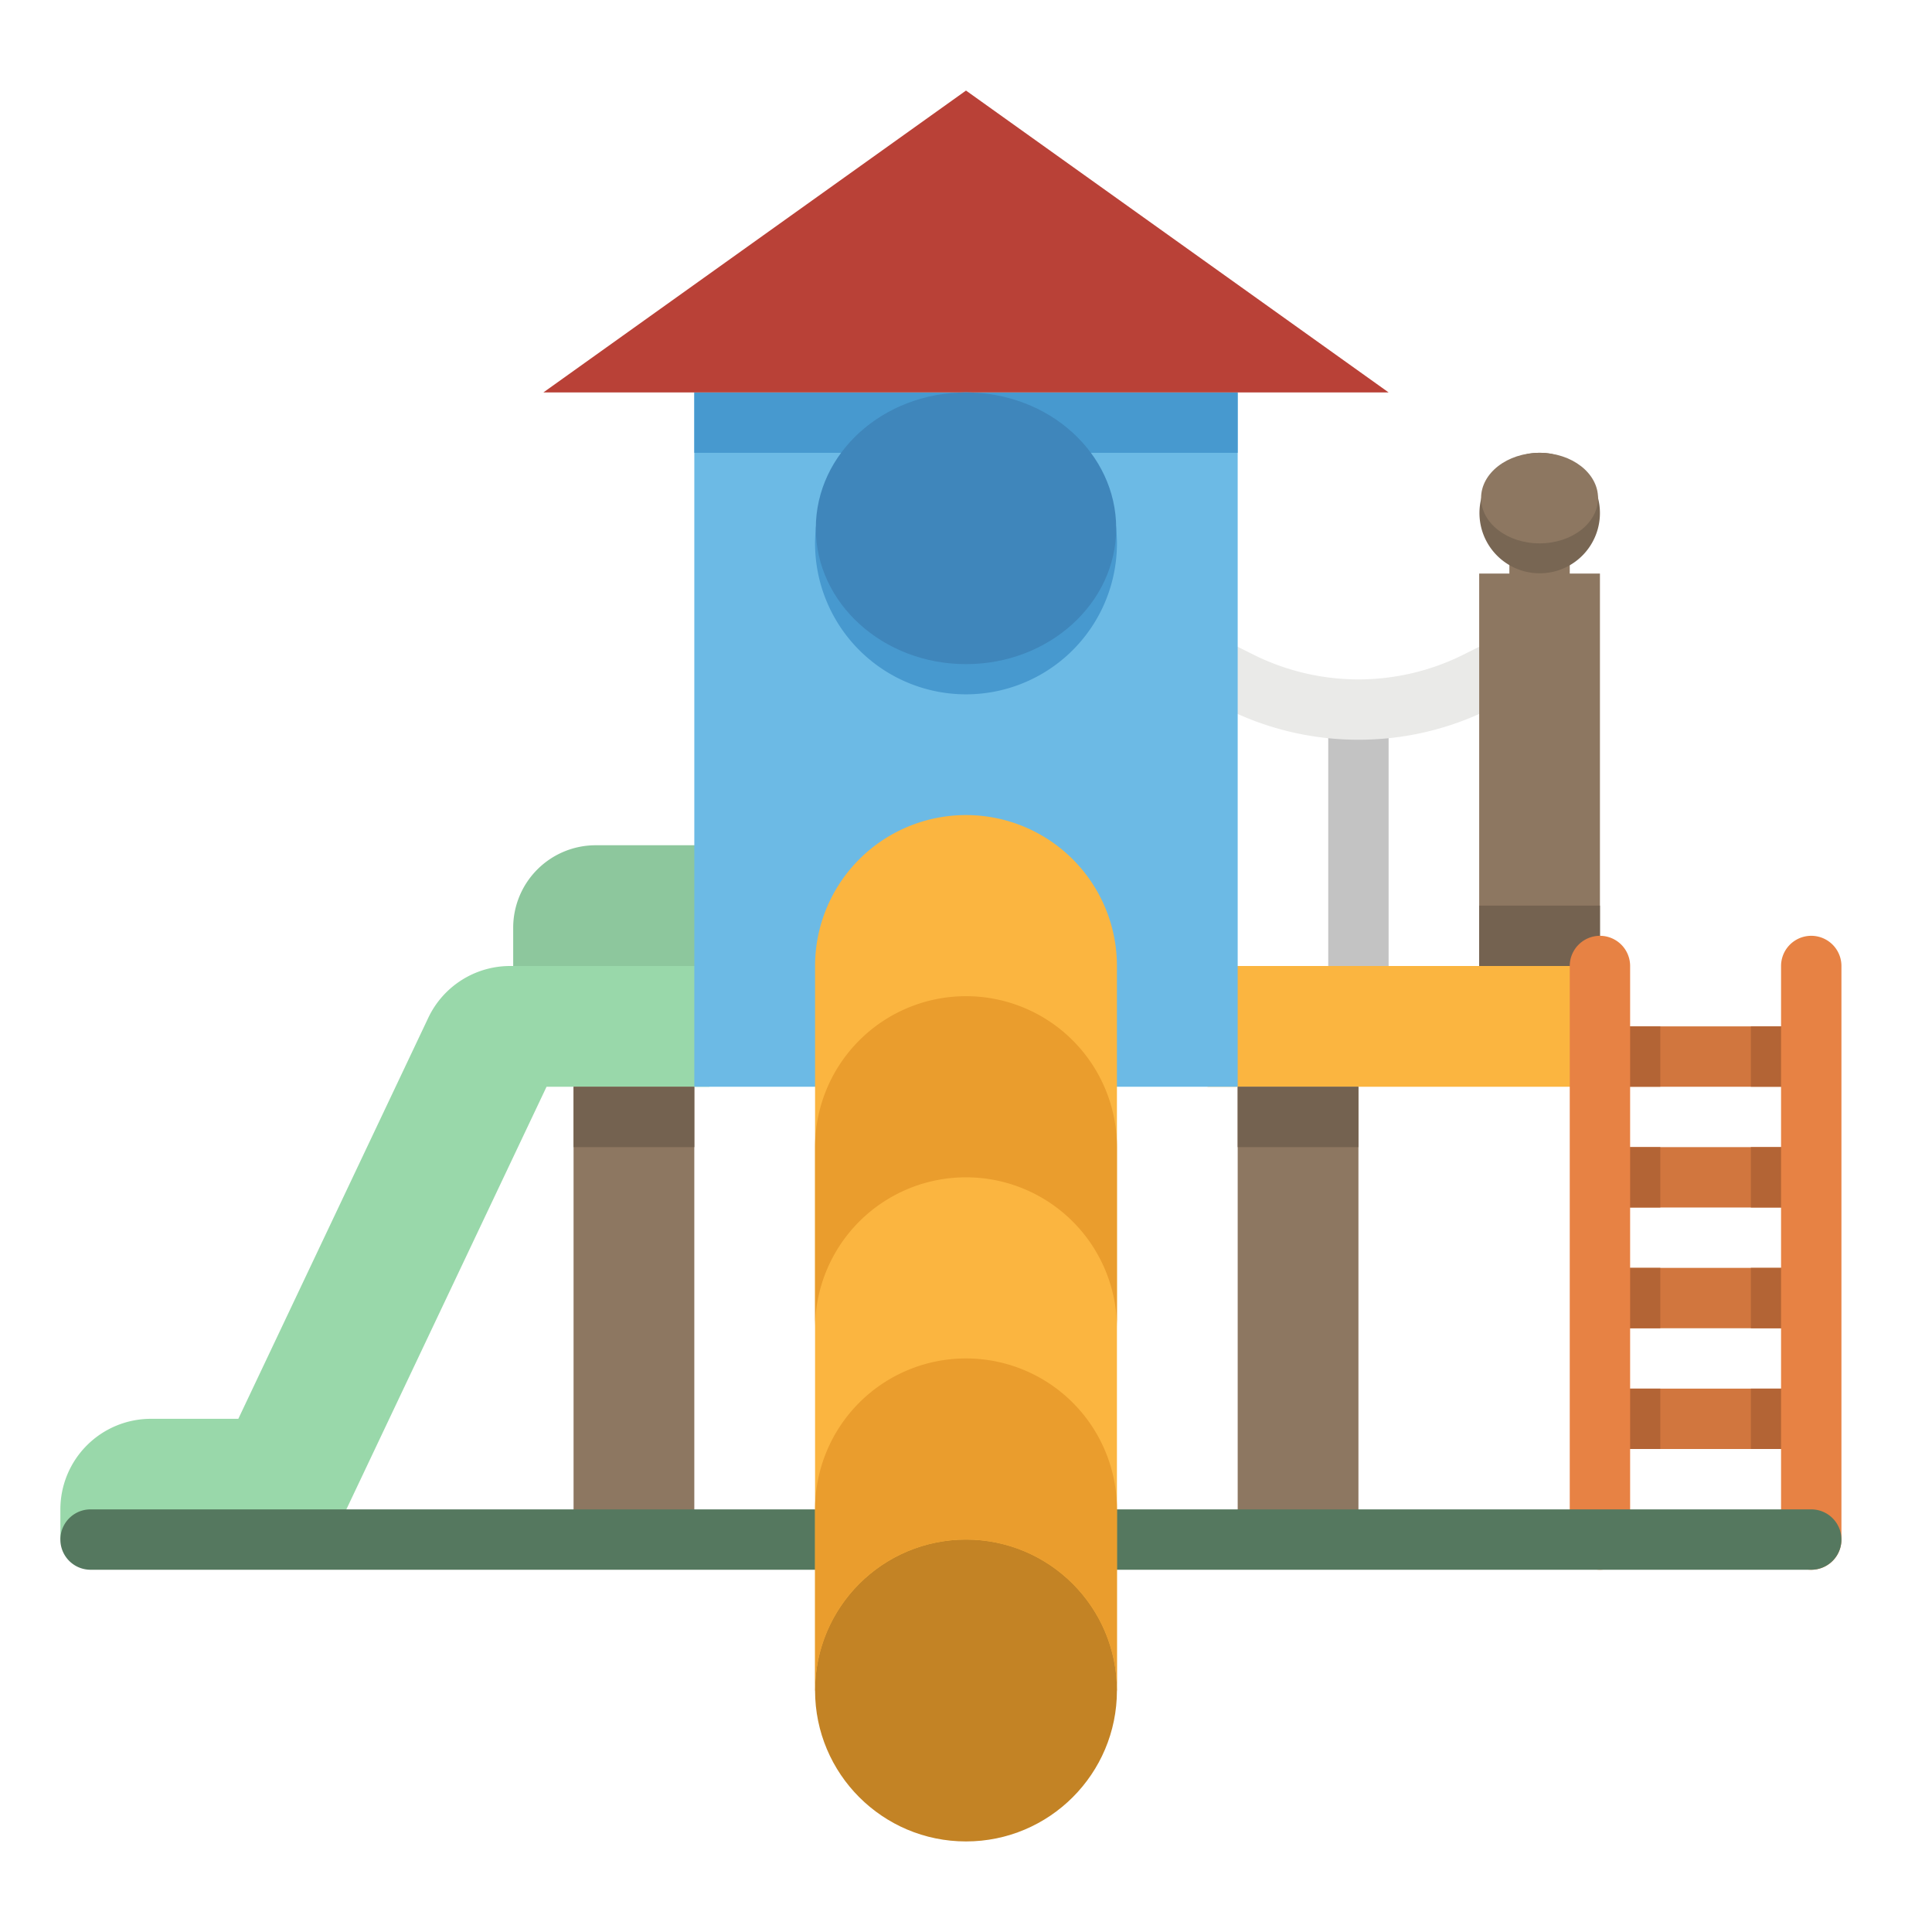 <svg height="512" width="512" xmlns="http://www.w3.org/2000/svg"><path d="M400 144h16v16h-16z" fill="#8d7761"/><path d="M360 272a8 8 0 01-8-8v-72a8 8 0 0116 0v72a8 8 0 01-8 8z" fill="#c3c3c3"/><path d="M360 196.038a78.038 78.038 0 01-34.883-8.191l-9.383-4.692a8 8 0 117.157-14.31l9.382 4.691a62.3 62.3 0 0055.454 0l9.382-4.691a8 8 0 117.157 14.31l-9.383 4.692A78.038 78.038 0 01360 196.038z" fill="#eaeae8"/><path d="M392 152h32v112h-32z" fill="#8d7761"/><path d="M113.5 269.726L63.158 376H40a24 24 0 00-24 24v8h72l56.842-120H188l-1-32h-51.812a24 24 0 00-21.688 13.726z" fill="#99d8aa"/><path d="M187 256h-51v-10.124A21.876 21.876 0 01157.876 224H187z" fill="#8dc79d"/><path d="M320 256h104v32H320z" fill="#fbb540"/><path d="M424 272h56v16h-56zM424 304h56v16h-56zM424 336h56v16h-56zM424 368h56v16h-56z" fill="#d1763e"/><g fill="#b36435"><path d="M424 272h16v16h-16zM424 304h16v16h-16zM424 336h16v16h-16zM424 368h16v16h-16zM464 272h16v16h-16zM464 304h16v16h-16zM464 336h16v16h-16zM464 368h16v16h-16z"/></g><path d="M184 104h144v184H184z" fill="#6cbae5"/><path d="M184 104h144v16H184z" fill="#4799cf"/><path d="M392 240h32v16h-32z" fill="#746250"/><path d="M424 416a8 8 0 01-8-8V256a8 8 0 0116 0v152a8 8 0 01-8 8zM480 416a8 8 0 01-8-8V256a8 8 0 0116 0v152a8 8 0 01-8 8z" fill="#e78244"/><path d="M152 288h32v120h-32zM328 288h32v120h-32z" fill="#8d7761"/><path d="M152 288h32v16h-32zM328 288h32v16h-32z" fill="#746250"/><path d="M368 104H144l112-80z" fill="#b94137"/><path d="M296 144c0 1.35-.07 2.68-.2 4a40 40 0 01-79.6 0c-.13-1.32-.2-2.65-.2-4a40 40 0 0180 0z" fill="#4799cf"/><ellipse cx="256" cy="140" fill="#3f86bb" rx="39.8" ry="36"/><path d="M424 136a15.964 15.964 0 11-.5-4 16 16 0 01.5 4z" fill="#786653"/><ellipse cx="408" cy="132" fill="#8d7761" rx="15.5" ry="12"/><path d="M480 416H24a8 8 0 010-16h456a8 8 0 010 16z" fill="#55785f"/><path d="M256 216a40 40 0 00-40 40v192h80V256a40 40 0 00-40-40z" fill="#fbb540"/><circle cx="256" cy="448" fill="#c38325" r="40"/><path d="M296 448a40 40 0 00-80 0v-48a40 40 0 0180 0zM296 352a40 40 0 00-80 0v-48a40 40 0 0180 0z" fill="#ea9d2d"/></svg>